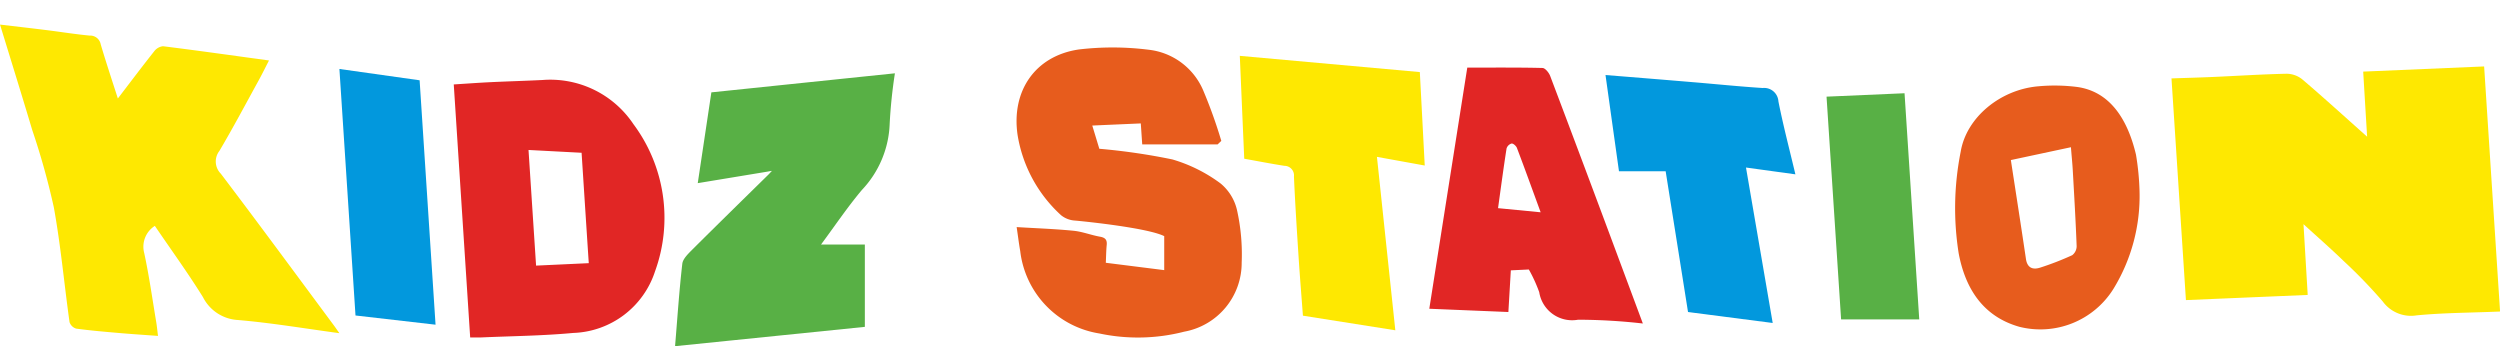 <?xml version="1.0" encoding="utf-8"?><svg xmlns="http://www.w3.org/2000/svg" xmlns:xlink="http://www.w3.org/1999/xlink" width="204.001" height="28.25" viewBox="0 0 204.001 28.25"><defs><style>.a{fill:#0298dd;}.b{fill:#fee801;}.c{fill:#e75c1d;}.d{fill:#e12625;}.e{fill:#58b045;}.f{filter:url(#u);}.g{filter:url(#s);}.h{filter:url(#q);}.i{filter:url(#o);}.j{filter:url(#m);}.k{filter:url(#k);}.l{filter:url(#i);}.m{filter:url(#g);}.n{filter:url(#e);}.o{filter:url(#c);}.p{filter:url(#a);}</style><filter id="a" x="27.699" y="3.629" width="7.845" height="22.868" filterUnits="userSpaceOnUse"><feOffset dy="2" input="SourceAlpha"/><feGaussianBlur result="b"/><feFlood flood-opacity="0.722"/><feComposite operator="in" in2="b"/><feComposite in="SourceGraphic"/></filter><filter id="c" x="177.189" y="3.429" width="26.812" height="22.329" filterUnits="userSpaceOnUse"><feOffset dy="2" input="SourceAlpha"/><feGaussianBlur result="d"/><feFlood flood-opacity="0.722"/><feComposite operator="in" in2="d"/><feComposite in="SourceGraphic"/></filter><filter id="e" x="82.948" y="1.866" width="18.385" height="25.678" filterUnits="userSpaceOnUse"><feOffset dy="2" input="SourceAlpha"/><feGaussianBlur result="f"/><feFlood flood-opacity="0.722"/><feComposite operator="in" in2="f"/><feComposite in="SourceGraphic"/></filter><filter id="g" x="116.634" y="3.51" width="17.425" height="22.884" filterUnits="userSpaceOnUse"><feOffset dy="2" input="SourceAlpha"/><feGaussianBlur result="h"/><feFlood flood-opacity="0.722"/><feComposite operator="in" in2="h"/><feComposite in="SourceGraphic"/></filter><filter id="i" x="101.181" y="2.556" width="15.083" height="24.391" filterUnits="userSpaceOnUse"><feOffset dy="2" input="SourceAlpha"/><feGaussianBlur result="j"/><feFlood flood-opacity="0.722"/><feComposite operator="in" in2="j"/><feComposite in="SourceGraphic"/></filter><filter id="k" x="159.53" y="4.98" width="15.058" height="21.924" filterUnits="userSpaceOnUse"><feOffset dy="2" input="SourceAlpha"/><feGaussianBlur result="l"/><feFlood flood-opacity="0.722"/><feComposite operator="in" in2="l"/><feComposite in="SourceGraphic"/></filter><filter id="m" x="131.005" y="4.121" width="15.497" height="22.233" filterUnits="userSpaceOnUse"><feOffset dy="2" input="SourceAlpha"/><feGaussianBlur result="n"/><feFlood flood-opacity="0.722"/><feComposite operator="in" in2="n"/><feComposite in="SourceGraphic"/></filter><filter id="o" x="149.047" y="5.611" width="7.569" height="20.455" filterUnits="userSpaceOnUse"><feOffset dy="2" input="SourceAlpha"/><feGaussianBlur result="p"/><feFlood flood-opacity="0.722"/><feComposite operator="in" in2="p"/><feComposite in="SourceGraphic"/></filter><filter id="q" x="0" y="0" width="27.685" height="27.408" filterUnits="userSpaceOnUse"><feOffset dy="2" input="SourceAlpha"/><feGaussianBlur result="r"/><feFlood flood-opacity="0.722"/><feComposite operator="in" in2="r"/><feComposite in="SourceGraphic"/></filter><filter id="s" x="37.023" y="4.519" width="17.191" height="23.028" filterUnits="userSpaceOnUse"><feOffset dy="2" input="SourceAlpha"/><feGaussianBlur result="t"/><feFlood flood-opacity="0.722"/><feComposite operator="in" in2="t"/><feComposite in="SourceGraphic"/></filter><filter id="u" x="55.085" y="3.979" width="17.939" height="24.271" filterUnits="userSpaceOnUse"><feOffset dy="2" input="SourceAlpha"/><feGaussianBlur result="v"/><feFlood flood-opacity="0.722"/><feComposite operator="in" in2="v"/><feComposite in="SourceGraphic"/></filter></defs><g transform="translate(-3610.822 -1687.628)"><g transform="translate(3610.822 1687.628)"><g class="p" transform="matrix(1, 0, 0, 1, 0, 0)"><path class="a" d="M1340.291,2317.411c.432,6.641.862,13.243,1.3,19.944l-6.532-.751c-.435-6.672-.871-13.347-1.313-20.116l6.547.924" transform="translate(-1306.05 -2312.86)"/></g><g class="o" transform="matrix(1, 0, 0, 1, 0, 0)"><path class="b" d="M1489.662,2336.311c-2.369.1-4.59.1-6.79.311a2.851,2.851,0,0,1-2.776-1.128,41.3,41.3,0,0,0-3.2-3.311c-1.077-1.043-2.211-2.029-3.27-3,.105,1.761.222,3.726.344,5.774l-9.937.421c-.394-6.046-.781-11.993-1.179-18.089,1.2-.042,2.326-.071,3.449-.121,1.988-.088,3.974-.219,5.963-.26a2.063,2.063,0,0,1,1.271.466c1.728,1.472,3.405,3,5.281,4.671-.114-1.875-.215-3.553-.32-5.312l9.868-.422c.434,6.695.864,13.294,1.3,20" transform="translate(-1285.66 -2312.89)"/></g><g class="n" transform="matrix(1, 0, 0, 1, 0, 0)"><path class="c" d="M1397.871,2322.881h-6.155c-.037-.543-.072-1.049-.117-1.71-1.287.057-2.57.112-3.959.174.225.74.419,1.38.575,1.895a51.313,51.313,0,0,1,5.963.87,12.433,12.433,0,0,1,3.922,1.953,3.961,3.961,0,0,1,1.364,2.244,16.605,16.605,0,0,1,.368,4.219,5.705,5.705,0,0,1-4.691,5.639,15.142,15.142,0,0,1-6.931.145,7.718,7.718,0,0,1-6.449-6.722c-.105-.585-.176-1.177-.291-1.958,1.612.1,3.13.15,4.638.3.729.072,1.432.354,2.159.484.424.075.593.246.551.674-.044.451-.048.906-.073,1.455l4.766.6v-2.773c-1.3-.653-6.176-1.172-7.273-1.271a1.99,1.99,0,0,1-1.141-.434,11.293,11.293,0,0,1-3.551-6.547c-.526-3.586,1.426-6.458,5-6.982a23.487,23.487,0,0,1,5.682.021,5.5,5.5,0,0,1,4.465,3.323,39.555,39.555,0,0,1,1.476,4.115Z" transform="translate(-1298.51 -2313.1)"/></g><g class="m" transform="matrix(1, 0, 0, 1, 0, 0)"><path class="d" d="M1418.673,2332.861l-1.469.069c-.065,1.119-.13,2.215-.2,3.4l-6.453-.266c1.047-6.651,2.083-13.227,3.1-19.676,2.114,0,4.128-.021,6.14.029.217.006.523.385.624.651q2.833,7.486,5.622,14.988c.633,1.7,1.263,3.391,1.94,5.212a47.424,47.424,0,0,0-5.285-.309,2.717,2.717,0,0,1-3.17-2.245,12.139,12.139,0,0,0-.848-1.854m.964-4.667c-.681-1.86-1.293-3.558-1.934-5.246-.061-.165-.3-.379-.437-.366a.607.607,0,0,0-.412.407c-.248,1.589-.46,3.183-.694,4.868l3.476.337" transform="translate(-1293.92 -2312.87)"/></g><g class="l" transform="matrix(1, 0, 0, 1, 0, 0)"><path class="b" d="M1411.889,2316.883c.135,2.57.266,5.061.4,7.624l-3.9-.707,1.5,14.152-7.54-1.192c-.118-1.587-.25-3.191-.354-4.8-.142-2.183-.282-4.369-.378-6.556a.781.781,0,0,0-.779-.872c-1.087-.17-2.167-.381-3.277-.58-.122-2.8-.24-5.542-.362-8.394l14.683,1.323" transform="translate(-1296.03 -2313)"/></g><g class="k" transform="matrix(1, 0, 0, 1, 0, 0)"><path class="c" d="M1462.657,2326.261a14.492,14.492,0,0,1-2.125,7.973,7.026,7.026,0,0,1-7.693,3.1c-2.977-.849-4.4-3.149-4.936-5.969a23.564,23.564,0,0,1,.161-8.32c.465-2.787,3.226-5.071,6.338-5.333a14.577,14.577,0,0,1,3.145.052c2.666.361,4.129,2.593,4.821,5.532a21.416,21.416,0,0,1,.289,2.962m-10.5-2.529c.42,2.744.837,5.406,1.231,8.072.109.736.563.9,1.158.708a23.5,23.5,0,0,0,2.615-1.014.926.926,0,0,0,.364-.738c-.078-2.072-.2-4.143-.317-6.213-.035-.61-.1-1.219-.149-1.861l-4.9,1.047" transform="translate(-1288.07 -2312.67)"/></g><g class="j" transform="matrix(1, 0, 0, 1, 0, 0)"><path class="a" d="M1422.964,2316.912c2.489.2,4.809.389,7.129.583,1.9.157,3.795.354,5.7.476a1.166,1.166,0,0,1,1.286,1.091c.385,1.946.892,3.87,1.386,5.954l-4.032-.556c.727,4.233,1.442,8.386,2.18,12.685l-6.91-.893c-.6-3.8-1.208-7.6-1.825-11.489h-3.809c-.369-2.631-.726-5.177-1.1-7.852" transform="translate(-1291.96 -2312.79)"/></g><g class="i" transform="matrix(1, 0, 0, 1, 0, 0)"><path class="e" d="M1446.115,2336.654h-6.38c-.392-6-.787-12.032-1.189-18.177l6.365-.278c.4,6.132.8,12.207,1.2,18.455" transform="translate(-1289.5 -2312.59)"/></g><g class="h" transform="matrix(1, 0, 0, 1, 0, 0)"><path class="b" d="M1337.507,2338.537c-2.83-.381-5.547-.842-8.283-1.075a3.407,3.407,0,0,1-2.846-1.873c-1.227-1.974-2.6-3.861-3.922-5.808a2.011,2.011,0,0,0-.866,2.224c.4,1.857.664,3.746.978,5.623.056.332.087.667.145,1.132-1.118-.082-2.156-.148-3.191-.238-1.161-.1-2.325-.2-3.479-.355a.818.818,0,0,1-.55-.535c-.437-3.124-.719-6.275-1.283-9.376a59.669,59.669,0,0,0-1.761-6.3c-.844-2.829-1.723-5.647-2.627-8.6,1.311.155,2.538.294,3.763.447,1.185.147,2.364.339,3.552.451a.87.87,0,0,1,.9.708c.424,1.44.9,2.866,1.4,4.424,1.029-1.344,1.975-2.6,2.956-3.838a1.048,1.048,0,0,1,.729-.426c2.845.355,5.683.756,8.647,1.163-.306.592-.547,1.087-.812,1.57-1.068,1.941-2.105,3.9-3.233,5.808a1.408,1.408,0,0,0,.113,1.858c3.11,4.1,6.161,8.251,9.23,12.386.133.179.257.363.447.632" transform="translate(-1309.82 -2313.35)"/></g><g class="g" transform="matrix(1, 0, 0, 1, 0, 0)"><path class="d" d="M1343.137,2338.279c-.448-6.908-.892-13.74-1.34-20.649,1.021-.063,2-.136,2.984-.184,1.419-.068,2.841-.107,4.26-.178a8.156,8.156,0,0,1,7.415,3.6,12.784,12.784,0,0,1,1.767,12.007,7.278,7.278,0,0,1-6.687,5.034c-2.489.233-5,.254-7.5.366-.278.012-.559,0-.9,0m9.091-15.069-4.33-.229c.209,3.209.412,6.3.617,9.437l4.3-.2c-.2-3.02-.388-5.961-.586-9" transform="translate(-1304.77 -2312.74)"/></g><g class="f" transform="matrix(1, 0, 0, 1, 0, 0)"><path class="e" d="M1365.028,2324.8l-5.781.955c.38-2.533.741-4.937,1.111-7.408,4.97-.516,9.907-1.03,14.977-1.555a40.708,40.708,0,0,0-.426,4.1,8.27,8.27,0,0,1-2.268,5.419c-1.167,1.387-2.184,2.9-3.335,4.454h3.576v6.717l-15.486,1.576c.193-2.33.339-4.536.591-6.73.048-.4.477-.808.8-1.135,2.074-2.066,4.169-4.113,6.257-6.165l.256-.274-.277.041" transform="translate(-1302.31 -2312.81)"/></g></g></g></svg>